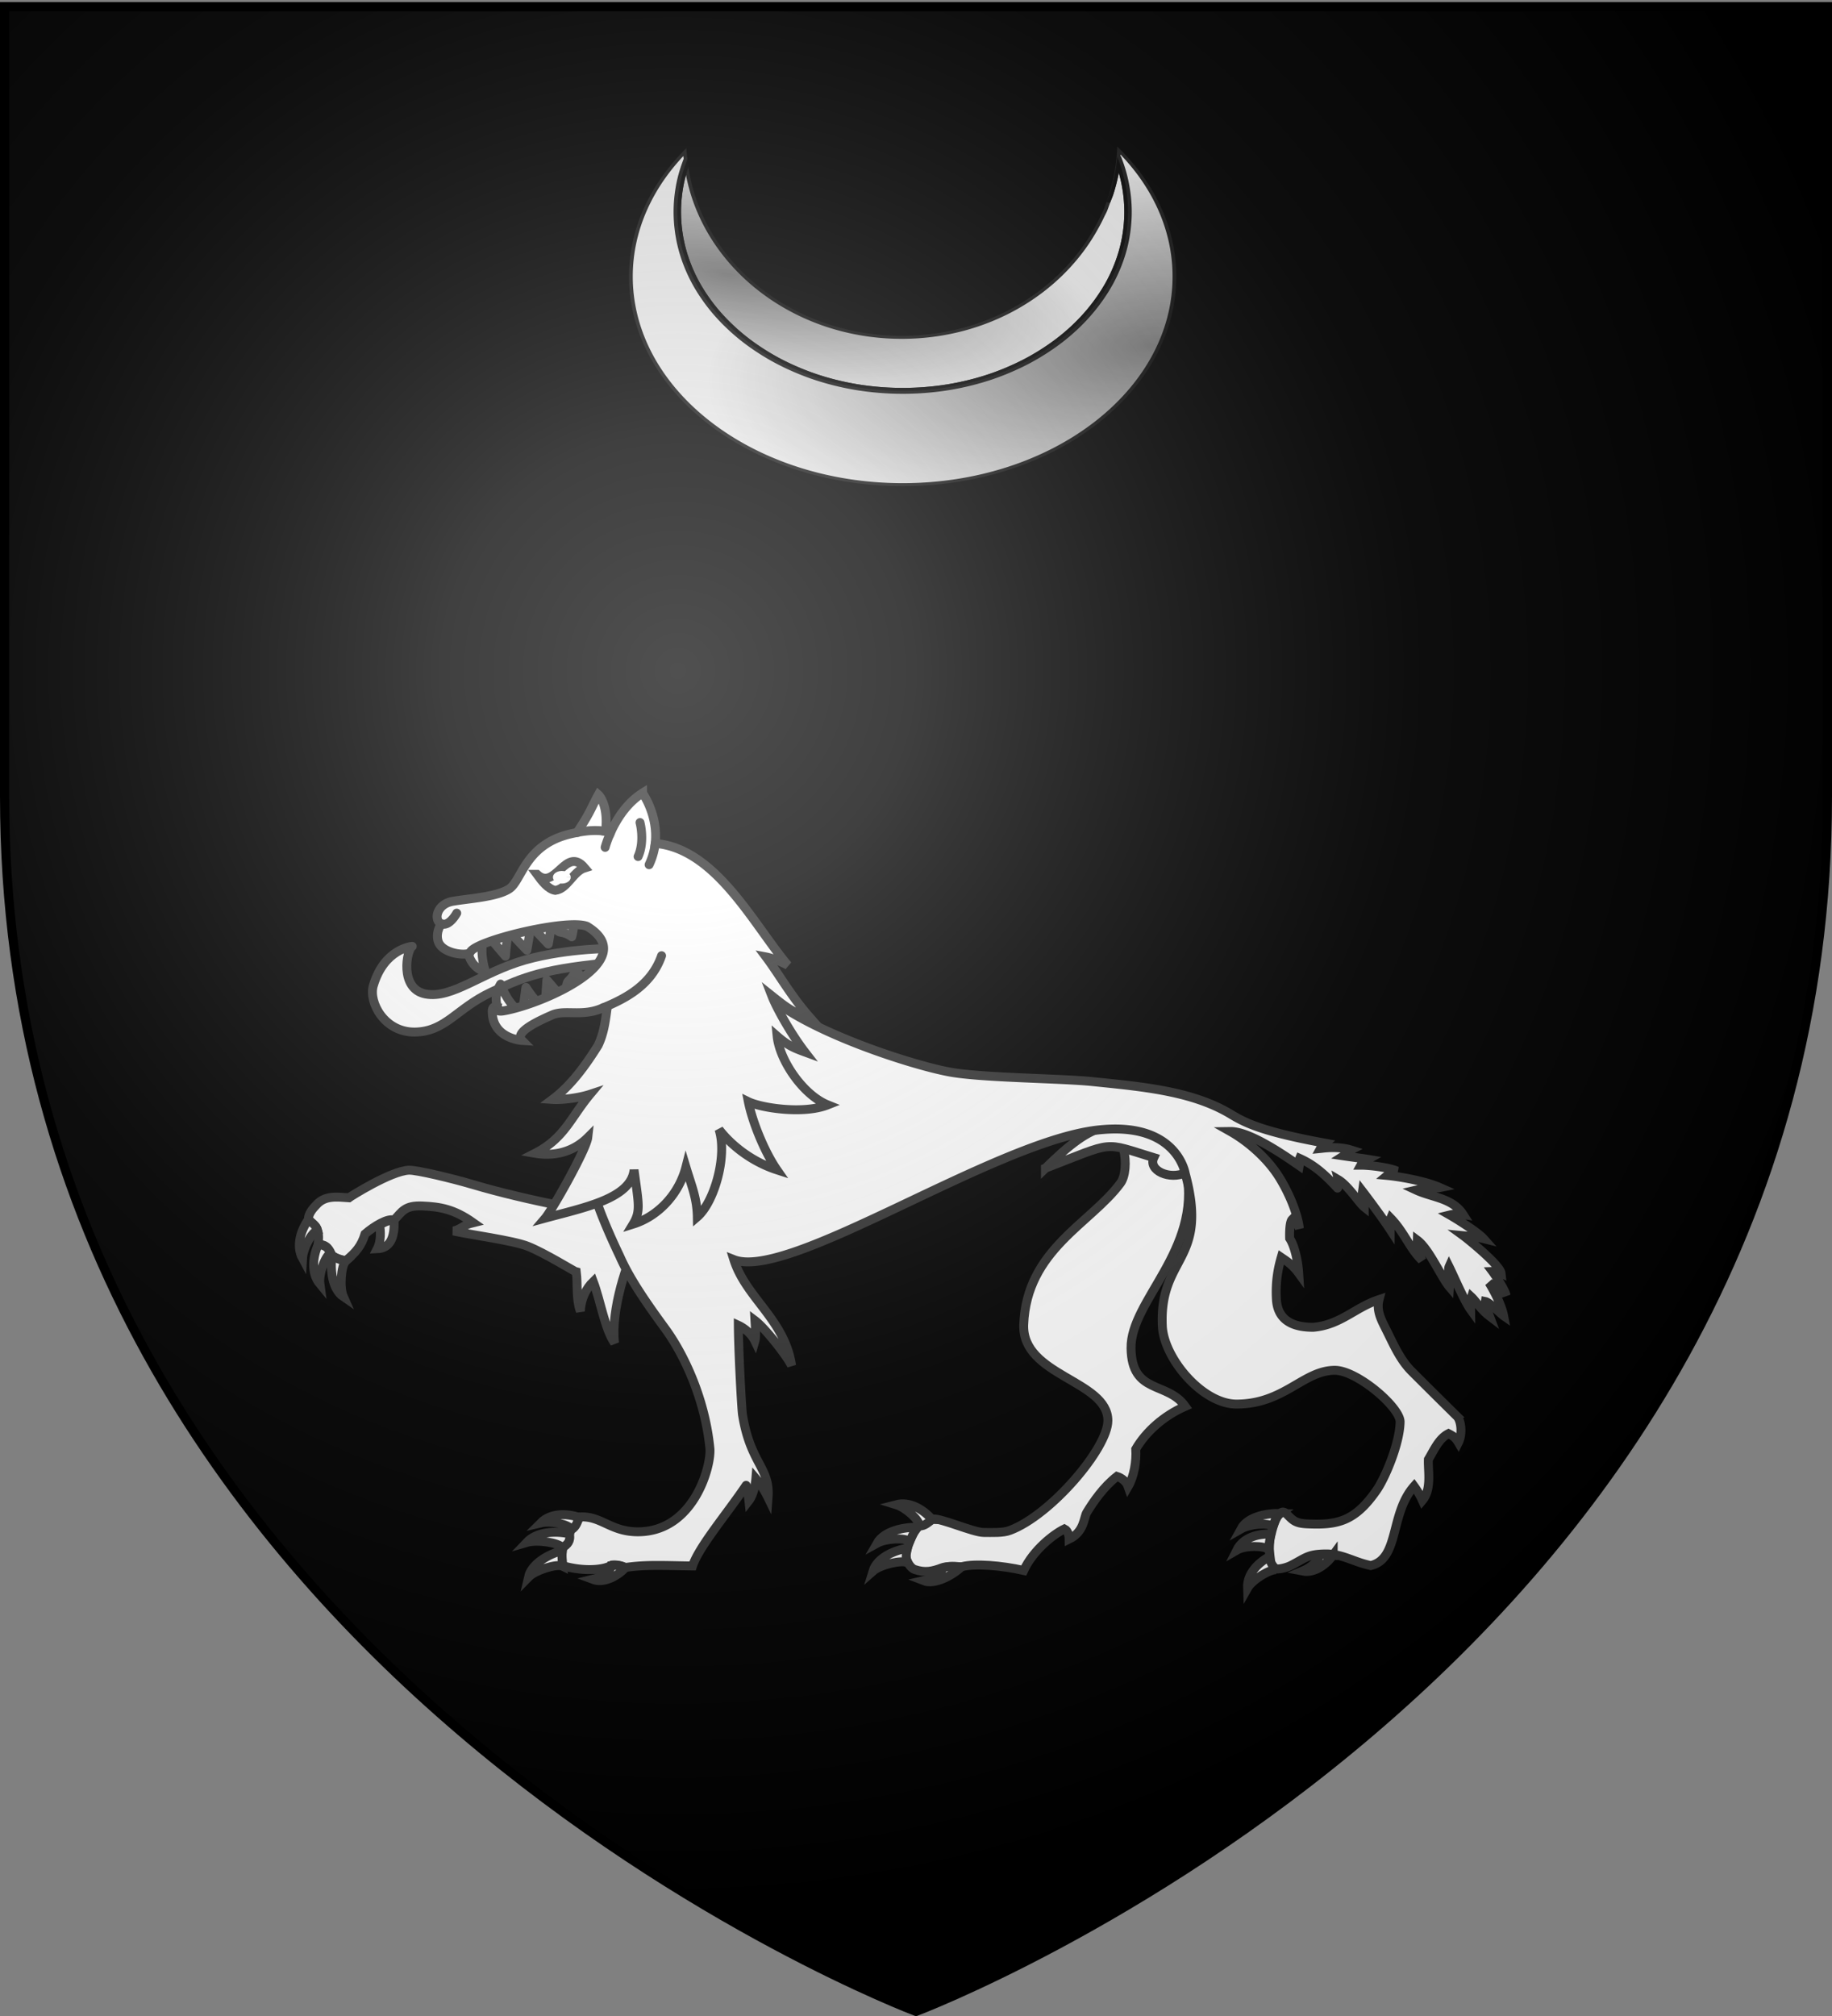 <svg xmlns="http://www.w3.org/2000/svg" xmlns:xlink="http://www.w3.org/1999/xlink" height="660" width="600" version="1.0"><rect width="100%" height="100%" fill="#808080" stroke="none"/><defs><radialGradient xlink:href="#a" id="i" gradientUnits="userSpaceOnUse" gradientTransform="matrix(1.353 0 0 1.349 -77.63 -85.747)" cx="221.445" cy="226.331" fx="221.445" fy="226.331" r="300"/><radialGradient xlink:href="#f" id="g" gradientUnits="userSpaceOnUse" gradientTransform="matrix(1.651 .376 -.145 .637 178.829 27.442)" cx="49.017" cy="70.816" fx="49.017" fy="70.816" r="60.547"/><radialGradient xlink:href="#f" id="h" gradientUnits="userSpaceOnUse" gradientTransform="matrix(-.115 -.826 1.629 -.226 199.173 268.13)" cx="154.772" cy="112.17" fx="154.772" fy="112.17" r="73.516"/><linearGradient id="a"><stop style="stop-color:white;stop-opacity:.314" offset="0"/><stop offset=".19" style="stop-color:white;stop-opacity:.251"/><stop style="stop-color:#6b6b6b;stop-opacity:.125" offset=".6"/><stop style="stop-color:black;stop-opacity:.125" offset="1"/></linearGradient><linearGradient id="f"><stop style="stop-color:#000;stop-opacity:1" offset="0"/><stop style="stop-color:#000;stop-opacity:0" offset="1"/></linearGradient><g id="d"><path id="c" d="M0 0v1h.5L0 0z" transform="rotate(18 3.157 -.5)"/><use xlink:href="#c" transform="scale(-1 1)" width="810" height="540"/></g><g id="e"><use xlink:href="#d" transform="rotate(72)" width="810" height="540"/><use xlink:href="#d" transform="rotate(144)" width="810" height="540"/></g><path id="b" d="M2.922 27.672c0-5.951 2.317-9.843 5.579-11.012 1.448-.519 3.307-.273 5.018 1.447 2.119 2.129 2.736 7.993-3.483 9.121.658-.956.619-3.081-.714-3.787-.99-.524-2.113-.253-2.676.123-.824.552-1.729 2.106-1.679 4.108H2.922z"/></defs><g style="display:inline"><path style="fill:#000;fill-opacity:1;fill-rule:evenodd;stroke:none;stroke-width:1px;stroke-linecap:butt;stroke-linejoin:miter;stroke-opacity:1" d="M300 658.5s298.5-112.32 298.5-397.772V2.176H1.5v258.552C1.5 546.18 300 658.5 300 658.5Z"/><path style="opacity:.99;fill:none;fill-opacity:1;fill-rule:nonzero;stroke:none;stroke-width:2.846;stroke-linecap:round;stroke-linejoin:round;stroke-miterlimit:4;stroke-dasharray:none;stroke-dashoffset:0;stroke-opacity:1" d="M579.498-135.524h600v660h-600z"/></g><g style="display:inline;fill:#fff;fill-opacity:1;stroke-width:2;stroke-miterlimit:4;stroke-dasharray:none"><g style="fill:#fff;fill-opacity:1;stroke:#000;stroke-width:2;stroke-miterlimit:4;stroke-dasharray:none;stroke-opacity:1"><path style="fill:#fff;fill-opacity:1;fill-rule:evenodd;stroke:#313131;stroke-width:2;stroke-linecap:butt;stroke-linejoin:miter;stroke-miterlimit:4;stroke-dasharray:none;stroke-dashoffset:0;stroke-opacity:1" d="M378.884 138.833c-11.256-1.84-10.826-12.11-24.209 23.152-6.772-1.38-13.443-2.888-20.176-4.88-4.131-1.22-12.355-3.213-14.115-3.137-4.11.177-13.259 5.997-13.484 6.178-2.724-.19-5.418-.56-7.314 1.599-.878.878-1.776 2.018-1.795 3.167.552.623.8.93 1.372 1.416 1.159.985.946 3.106.82 4.299 2.036-.09 2.534 1.238 3.119 2.425 1.022.751 2.087 1 3.119 1.179 2.229-1.822 3.467-3.259 4.303-5.974 2.073-1.772 5.12-3.602 6.528-3.1 1.798-1.904 2.403-3.336 6.32-3.167 4.033.173 7.131.676 11.471 3.738-2.36.568-2.8 1.546-4.438 1.86 3.738.858 13.281 2.081 16.73 3.437 3.744 1.47 10.598 5.704 10.885 5.76.351 2.803-.112 5.902.909 8.804.107-2.764 1.284-5.129 2.897-6.682 1.663 4.416 2.58 10.595 4.79 13.777-.908-7.598 2.987-18.636 4.912-22.097zm96.468 5.835c6.267-1.009 7.173 9.248 4.994 12.194-6.723 9.089-21.101 14.926-21.76 31.693-.453 11.552 18.896 12.461 18.922 21.522.017 6.154-12.82 21.186-21.996 24.597-1.54.616-4.15.473-5.913.473-2.35 0-9.61-3.245-11.44-3.015-1.246.619-1.848 1.064-2.987 1.507-1.625 1.084-2.42 4.096-3.015 5.884-.398 1.193.693 3.512 1.95 3.932 2.313.77 3.935.424 6.091-.385 1.438-.54 3.084.117 4.553-.266 2.856-.744 8.9-.259 13.836.858 2.15-4.621 6.794-8.18 9.164-9.313.826.402 1.065 1.74 1.065 2.276 3.413-1.64 3.266-4.838 3.937-5.938 1.423-2.336 3.752-5.758 6.794-8.104.97.307 2.1 1.084 2.513 2.276 1.324-2.26 1.89-5.68 1.715-8.396 2.289-3.922 6.304-7.486 11.116-9.579-4.033-5.675-12.017-2.62-12.18-13.008-.168-10.685 15.81-21.882 12.476-39.497z" transform="matrix(1.457 0 0 1.461 -332.883 158.15)"/></g><path d="M168.274 84.693c15.826-6.08 12.735-5.907 24.356-2.364-1.33 2.856 3.557 5.08 7.187 3.364 2.34-1.106.349-5.571-2.146-6.779-13.691-6.63-18.627-4.775-29.397 5.78z" style="fill:#fff;fill-opacity:1;fill-rule:evenodd;stroke:#313131;stroke-width:2;stroke-linecap:butt;stroke-linejoin:miter;stroke-miterlimit:4;stroke-dasharray:none;stroke-opacity:1" transform="matrix(1.457 0 0 1.461 97.21 258.708)"/><path d="M103.025 42.828C69.728 63.317 53.457 64.436 72.574 104.38c2.217 5.026 5.83 10.266 10.23 16.26 4.297 5.856 8.958 15.818 10.05 26.844.368 3.704-3.464 18.6-16.082 18.684-6.287.042-8.353-3.674-13.244-3.311-.161.476-1.06 1.768-1.684 2.641-.244.326-.399.608-.477.998-.14.702-1.453 2.443-1.542 3.157-.296 1.393-.202 2.708-.048 4.114 4.244 1.25 8.96 1.123 11.072-.145 1.553-.17 2.904.486 3.012.545 4.813-.685 8.459-.426 15.093-.34 1.405-4.274 7.74-11.702 12.041-18.062.033-.048.482 2.085.627 3.428.818-1.043 1.424-3.153 1.569-4.955 1.093 1.29 2.01 2.767 2.738 4.265.515-6.753-3.966-7.535-5.738-18.55-.216-1.349-.906-14.257-.945-20.059 1.598.737 3.045 2.081 3.73 3.502.308-1.068.06-3.608.006-4.58 2.342 1.76 7.26 8.044 8.232 10.103-1.534-10.303-10.28-15.19-12.978-23.744 12.357 4.879 58.241-26.27 81.627-29.014 17.976-2.109 19.835 9.712 19.835 9.712 5.415 19.883-5.85 18.35-5.144 34.176.321 7.209 8.997 17.501 16.674 17.501 10.743 0 15.027-7.568 22.114-7.568 5.012 0 14.735 8.342 14.663 11.589-.108 4.909-3.378 12.542-5.262 15.255-4.896 7.05-8.79 7.859-15.55 7.568-2.747-.118-3.233-.748-4.73-2.247-1.762-1.761-3.035 2.914-3.312 4.021l-.237.946c-.45 1.8-.236 4.345-.236 6.15 0 2.025 3.478 1.098 4.73.472 3.327-1.663 3.785-2.601 8.042-2.601 3.33 0 5.926 1.6 8.987 2.365l.946.236c6.508-1.453 4.264-11.611 9.766-17.794.62.843 1.308 1.953 1.868 3.196 2.134-2.539 1.231-6.543 1.345-9.19 1.27-2.115 2.367-4.697 4.523-5.775 1.063.534 1.592.915 2.224 1.992.949-1.898.639-4.94-.345-5.898a1697.95 1697.95 0 0 1-10.157-10.048c-2.615-2.615-4.06-5.99-5.676-9.224-1.073-2.145-2.325-4.29-1.656-6.86-5.45 1.79-8.682 5.694-14.8 6.207-3.024 0-7.957-.603-8.278-6.252-.237-4.128.432-7.171 1.083-9.41.993.678 2.502 1.585 3.927 3.543-.183-2.782-.906-6.099-2.035-7.805-.042-1.082-.019-3.652.542-4.213.754.501 1.305 1.108 1.642 1.999-.26-2.52-1.766-6.954-4.392-11.257-2.627-4.304-7.042-8.183-11.114-10.474 4.446-.06 12.616 5.69 15.485 7.661.103-.59-.05-1.286.09-1.63 3.5 1.565 5.81 3.784 8.514 6.653.054.022.21-1.744.177-1.876 2.245 1.33 4.69 5.226 5.825 6.126 0-1.144-.52-2.578-.386-3.531 1.079 1.397 4.52 5.993 6.22 8.588.004-1.313-.073-2.079.125-2.556 3.037 3.124 4.262 6.756 6.98 9.384-.67-1.823-1.035-3.122-.998-4.458 2.68 1.991 5.361 8.294 7.221 10.47.101-1.55-.412-3.822-.091-4.54 1.084 2.168 3.425 7.683 4.844 9.636-.016-1.246-.028-2.122.194-2.834.99.916 2.085 2.789 4.049 4.276-.608-1.617-1.021-2.577-.928-3.267.938.186 3.394 2.704 4.103 3.193-.473-2.465-2.267-5.791-3.277-7.423 1.336 1.105 3.472 2.286 3.812 2.832-.148-1.108-2.482-4.604-3.035-5.34.371-.013 1.536.227 1.923.407-.213-1.883-7.685-7.84-8.485-8.42 1.14.11 2.945.25 4.537.648-1.221-1.363-5.594-4.153-7.589-5.29 1.015-.25 2.17-.24 3.01-.104-2.395-3.729-6.945-3.805-10.556-5.477 2.434-.57 4.536-.405 5.33-.564-3.518-1.553-9.372-2.49-11.832-2.718.456-.377 1.378-.944 2.195-.982-1.874-.82-6.13-1.317-8.132-1.317.312-.565.586-.764 1.59-1.317-1.161-.193-3.787-.52-5.478-.774.556-.355.746-.852 1.652-1.317-2.9-.904-6.223-.395-6.836-.334.151-.276.543-.717 1.083-1.183-13.639-2.488-17.822-4.42-21.145-6.438-8.744-5.31-20.239-6.24-31.097-7.36-7.225-.747-24.764-.825-32.047-2.13-9.61-1.72-37.966-11.002-43.873-20.339z" style="fill:#fff;fill-opacity:1;fill-rule:evenodd;stroke:#313131;stroke-width:2;stroke-linecap:butt;stroke-linejoin:miter;stroke-miterlimit:4;stroke-dasharray:none;stroke-dashoffset:0;stroke-opacity:1" transform="matrix(1.457 0 0 1.461 97.21 258.708)"/><g style="fill:#fff;fill-opacity:1;stroke:#000;stroke-width:2;stroke-miterlimit:4;stroke-dasharray:none;stroke-opacity:1"><path style="fill:#fff;fill-opacity:1;fill-rule:evenodd;stroke:#313131;stroke-width:2;stroke-linecap:butt;stroke-linejoin:miter;stroke-miterlimit:4;stroke-dasharray:none;stroke-opacity:1" d="M671.371 659.878c-1.084-.154-2.32-.145-3.15-.026.016 1.305-1.95 2.87-3.747 3.627 2.618.515 5.272-1.368 6.897-3.601zm-14.366.373c.345 1.528.692 2.132 1.723 2.939-1.382-.273-5.528 2.162-6.623 4.101-.121-3.14 2.268-5.589 4.9-7.04zm.373-5.053c-.08.532-.57 2.353-.413 3.495-1.07-.974-5.403-.997-7.27.088 1.38-2.77 4.712-3.74 7.683-3.583zm2.143-4.639c-1.283.924-1.459 2.427-1.72 2.946-1.048-.941-5.227-.582-7.16.524 1.503-2.761 5.876-3.568 8.88-3.47zm-147.28 12.235c-.928-.614-1.911-.657-3.102-.54-.198 1.29-2.349 2.626-4.245 3.08 2.499.936 5.38-.602 7.348-2.54zm-14.176-3.899c-.112.932-.022 2.454.097 3.493-1.265-.62-6.136.857-7.693 2.45.692-3.067 4.679-5.218 7.596-5.943zm1.612-3.773c.356 1.66-.447 2.41-1.527 3.104-.94-1.13-5.73-1.858-8.102-1.161 2.271-2.401 6.35-2.64 9.63-1.943zm2.218-3.67c-.458 1.09-.693 2.086-1.711 2.698-.741-1.198-4.778-1.986-6.944-1.468 2.218-2.227 5.8-2.17 8.655-1.23zm-41.619-66.546c-1.094-.203-2.235.446-3.286 1.018.32 1.265.345 3.726-.482 5.32 2.666-.111 3.935-2.17 3.768-6.338zm-13.973 7.92c1.307.766 2.09.931 3.102 1.2-1.039.951-1.438 5.96-.524 7.99-2.602-1.762-2.967-6.21-2.578-9.19zm-3.113-2.47c1.693-.018 2.306.818 2.821 1.888-1.262.626-2.731 4.7-2.417 6.904-2.011-2.416-1.605-6.036-.404-8.792zm-2.216-5.612c.914.749 1.802 1.259 2.099 2.409-1.36.369-3.265 4.014-3.385 6.238-1.503-2.76-.428-6.178 1.286-8.647zm146.82 77.8c-1.303-.097-2.7-.364-4.217.265-.22 1.287-2.393 2.409-4.297 2.83 2.483.978 6.513-1.19 8.514-3.095zm-12.124-4.21c-.346 1.475-.42 2.301.036 3.288-1.217-.711-6.119.387-7.79 1.86.916-3.007 4.791-4.64 7.754-5.149zm2.32-4.644c-.952 1.075-1.31 2.062-1.805 3.188-1.031-.96-5.39-.72-7.343.351 1.552-2.734 6.147-3.691 9.149-3.539zm3.226-1.771c-.947.707-1.655 1.447-2.843 1.46-.032-1.41-3.113-4.133-5.243-4.783 3.04-.797 6.1 1.066 8.086 3.323z" transform="matrix(1.457 0 0 1.461 -541.55 -454.998)"/></g><g style="fill:#fff;fill-opacity:1;stroke:#000;stroke-width:2;stroke-miterlimit:4;stroke-dasharray:none;stroke-opacity:1"><path d="M339.91 54.078s-11.098-.152-20.854 2.615c-9.756 2.766-16.344 8.721-22.338 7.617-5.994-1.105-4.258-10.007-3.017-10.673 0 0-6.31.46-8.757 8.844-1.076 3.686 2.51 10.478 9.39 10.36 6.864-.118 9.294-5.268 17.058-8.916 7.106-3.338 11.878-5.424 29.017-6.808z" style="fill:#fff;fill-opacity:1;stroke:#313131;stroke-width:2;stroke-linecap:round;stroke-linejoin:round;stroke-miterlimit:4;stroke-dasharray:none;stroke-opacity:1" transform="matrix(1.457 0 0 1.461 -292.908 231.458)"/><path transform="matrix(.555 -.151 .151 .556 48.085 299.732)" style="fill:#fff;fill-opacity:1;stroke:#313131;stroke-width:5.069;stroke-linecap:round;stroke-linejoin:round;stroke-miterlimit:4;stroke-dasharray:none;stroke-opacity:1" d="m222.354 62.563-12.731.5 6.74 12.481zm-12.688.172-12.731.499 6.74 12.481zm11.947.842s.25 6.08 3.495 7.43c3.245 1.35 5.242 4.053 5.242 4.053s4.494-7.656 3.246-11.033l-11.483-.45m-37.349-1.014 6.241 13.23s3.994-11.982 6.74-14.229zm-13.729 6.99s-.749 6.989 6.74 12.231c0 0-.998-10.234 3.495-18.472 0 .001-10.235-1.747-10.235 6.241zm48.279 36.592s-.12-6.083 3.038-7.628 4.986-4.363 4.986-4.363 4.95 7.369 3.909 10.815l-11.434 1.146m-2.847 3.129-11.733.249 4.993-14.478zm-24.612-.94 5.252-12.323s3.408 10.796 6.285 12.872zm-13.114-4.854s-1.736-6.812 4.93-13.066c0 0 .469 10.272 6.089 17.787 0-.001-9.883 3.185-11.019-4.721z"/><path style="fill:#fff;fill-opacity:1;fill-rule:evenodd;stroke:#313131;stroke-width:2;stroke-linecap:butt;stroke-linejoin:miter;stroke-miterlimit:4;stroke-dasharray:none;stroke-opacity:1" d="M345.469 19.281c-3.703 2.326-5.96 6.142-7.188 8.875a8.844 8.844 0 0 0-1.125-.281c.71-6.162-1.625-8.219-1.625-8.219s-.432.763-1.625 3.188c-1.192 2.424-3.156 5.281-3.156 5.281-.698.137-1.427.286-2.219.5-9.558 2.604-10.234 10.31-13.031 12.125-2.797 1.815-8.88 2.148-12.656 2.781-3.777.634-4.365 4.36-2.594 5.063-.299.402-1.25 1.975-.75 3.812.82 3.01 6.841 3.489 7.25 2.532 1.087-2.544 21.689-7.533 26.242-5.795 12.572 7.633-10.028 17.407-18.617 18.92-2.237.44-1.75-.876-1.75-.876s-.923-.244-.938.938c-.076 6.185 6.688 6.594 6.688 6.594-1.851-1.853 3.713-4.364 6.719-5.688 3.006-1.324 6.848.468 11.5-1.625.316-.014.627-.064.937-.094-.388 2.919-.748 5.849-2.062 8.532-2.798 4.448-6.027 8.953-10.25 12.094 2.04.152 5.983-.335 8.469-1.157-4.376 5.224-5.765 9.854-12.375 13.219 3.971.684 8.365-.077 11.843-3.531-.307 2.692-8.017 16.257-9.562 18.062 8.778-2.387 19.287-4.384 19.969-10.812.997 7.566 1.563 9.21-.22 12.156 5.815-1.805 10.37-6.899 11.876-12.781 1.294 4.306 2.483 6.922 2.562 11.156 3.802-3.258 6.796-13.618 4.875-19.594 2.786 3.615 7.442 7.258 13.031 9.063-2.814-4.041-5.553-10.82-6.437-15.281 2.921 1.421 12.41 2.867 17.844.718-5.523-2.213-10.833-9.966-11.375-15.406 2.49 2.162 3.89 2.7 6.25 3.563-2.873-3.71-6.258-9.553-7.438-12.594 3.472 2.756 5.044 3.947 8.531 4.812-4.224-4.768-6.818-9.497-9.843-13.531 1.267.239 3.613 1.138 4.906 1.875-7.76-9.205-16.192-26.177-29.813-27.313.713-6.34-2.843-11.28-2.843-11.28z" transform="matrix(1.457 0 0 1.461 -292.908 231.458)"/><path style="fill:#fff;fill-opacity:1;stroke:#313131;stroke-width:2;stroke-linecap:round;stroke-linejoin:round;stroke-miterlimit:4;stroke-dasharray:none;stroke-opacity:1" d="M348.316 30.55a15.028 15.028 0 0 1-1.373 4.79m-9.88-3.891s.358-1.392 1.218-3.306m6.616-2.25s1.135 4.166-.426 7.619m-13.708-5.398c2.817-.552 4.899-.509 6.381-.245M336.6 67.41c5.216-2.144 10.89-5.159 13.148-11.679m-46.052-9.534s-1.66 3.085-3.431 2.383" transform="matrix(1.457 0 0 1.461 -292.908 231.458)"/><g style="fill:#fff;fill-opacity:1;stroke:#000;stroke-width:4.417;stroke-miterlimit:4;stroke-dasharray:none;stroke-opacity:1"><path d="M230.087 198.512c9.096 8.51 14.271-14.432 23.678-3.189-5.726 1.75-8.558 10.41-14.579 11.138-3.624-.568-6.667-4.657-9.1-7.95z" style="color:#000;display:inline;overflow:visible;visibility:visible;opacity:1;fill:#fff;fill-opacity:1;fill-rule:evenodd;stroke:#313131;stroke-width:4.417;stroke-linecap:butt;stroke-linejoin:miter;stroke-miterlimit:4;stroke-dasharray:none;stroke-dashoffset:0;stroke-opacity:1;marker:none;marker-start:none;marker-mid:none;marker-end:none;enable-background:accumulate" transform="matrix(.66 0 0 .661 24.001 155.02)"/><path d="M246.858 199.97c0 1.72-1.966 3.116-4.4 3.125-2.433.01-4.421-1.37-4.449-3.09-.027-1.718 1.916-3.13 4.35-3.159 2.434-.029 4.443 1.336 4.498 3.054l-4.423.07z" style="fill:#fff;fill-opacity:1;stroke:none;stroke-width:4.417;stroke-miterlimit:4;stroke-dasharray:none;stroke-opacity:1" stroke="none" transform="matrix(.66 0 0 .661 24.001 155.02)"/></g></g></g><g style="fill:#fff;fill-opacity:1"><path style="opacity:.9;fill:#fff;fill-opacity:1;fill-rule:evenodd;stroke:#000;stroke-width:2;stroke-linejoin:bevel;stroke-miterlimit:4;stroke-dasharray:none;stroke-opacity:1" d="M-85.609-47.047c.233-.62.502-1.214.719-1.844.238-.692.407-1.422.625-2.125a71.186 71.186 0 0 1-1.344 3.969z" transform="matrix(1.219 0 0 .968 464.883 116.146)"/><path style="opacity:.9;fill:#fff;fill-opacity:1;fill-rule:evenodd;stroke:#000;stroke-width:2;stroke-linejoin:bevel;stroke-miterlimit:4;stroke-dasharray:none;stroke-opacity:1" d="M-196.671-66.14c-.83 2.698-1.523 5.467-1.97 8.312a60.956 60.956 0 0 0-.75 9.468c0 2.09.107 4.153.313 6.188.207 2.035.503 4.03.907 6 .403 1.97.91 3.916 1.5 5.812a60.056 60.056 0 0 0 2.03 5.563 60.18 60.18 0 0 0 2.563 5.281 60.678 60.678 0 0 0 3.032 5 60.883 60.883 0 0 0 3.5 4.656 61.104 61.104 0 0 0 3.906 4.313 61.104 61.104 0 0 0 4.312 3.906 60.884 60.884 0 0 0 4.657 3.5 60.678 60.678 0 0 0 5 3.031 60.18 60.18 0 0 0 5.28 2.563 60.056 60.056 0 0 0 5.563 2.031 60.317 60.317 0 0 0 5.813 1.5c1.97.404 3.965.7 6 .906a61.142 61.142 0 0 0 12.375 0 60.153 60.153 0 0 0 6-.906c1.97-.403 3.917-.91 5.812-1.5a60.041 60.041 0 0 0 5.563-2.031 60.165 60.165 0 0 0 5.281-2.563 60.664 60.664 0 0 0 5-3.03 60.876 60.876 0 0 0 4.656-3.5 61.1 61.1 0 0 0 4.313-3.907 60.512 60.512 0 0 0 7.375-8.969 60.7 60.7 0 0 0 3.031-5 60.207 60.207 0 0 0 2.563-5.281 60.097 60.097 0 0 0 2.03-5.563 60.363 60.363 0 0 0 1.5-5.812c.404-1.97.7-3.965.907-6 .207-2.035.313-4.098.313-6.188 0-3.226-.266-6.38-.75-9.468a60.033 60.033 0 0 0-2.125-9.032 73.034 73.034 0 0 1-2 12.188c-.258 1.02-.607 2-.907 3-.063.219-.122.438-.187.656-.218.703-.387 1.433-.625 2.125-.217.63-.486 1.224-.719 1.844a69.925 69.925 0 0 1-1.437 3.562c-.019.043-.044.082-.063.125-9.411 21.863-29.11 36.97-51.969 36.97-30.171 0-54.898-26.27-57.593-59.75z" transform="matrix(1.219 0 0 .968 464.883 116.146)"/><path style="opacity:.9;fill:#fff;fill-opacity:1;fill-rule:evenodd;stroke:#000;stroke-width:2;stroke-linejoin:bevel;stroke-miterlimit:4;stroke-dasharray:none;stroke-opacity:1" d="M-81.203-70.453a73.614 73.614 0 0 1-2.875 18.78c.3-.998.649-1.98.907-3a73.034 73.034 0 0 0 2-12.187 60.033 60.033 0 0 1 2.125 9.032c.484 3.089.75 6.242.75 9.468 0 2.09-.106 4.153-.313 6.188a60.22 60.22 0 0 1-.906 6 60.363 60.363 0 0 1-1.5 5.812 60.097 60.097 0 0 1-2.031 5.563 60.207 60.207 0 0 1-2.563 5.281 60.7 60.7 0 0 1-3.031 5 60.512 60.512 0 0 1-7.375 8.969 61.1 61.1 0 0 1-4.313 3.906 60.876 60.876 0 0 1-4.656 3.5 60.664 60.664 0 0 1-5 3.031 60.165 60.165 0 0 1-5.281 2.563 60.041 60.041 0 0 1-5.563 2.031 60.303 60.303 0 0 1-5.812 1.5c-1.97.404-3.965.7-6 .906a61.142 61.142 0 0 1-6.188.313c-2.089 0-4.152-.106-6.187-.313a60.162 60.162 0 0 1-6-.906 60.317 60.317 0 0 1-5.813-1.5 60.056 60.056 0 0 1-5.562-2.031 60.18 60.18 0 0 1-5.281-2.563 60.678 60.678 0 0 1-5-3.03 60.884 60.884 0 0 1-4.657-3.5 61.104 61.104 0 0 1-4.312-3.907 61.104 61.104 0 0 1-3.906-4.313 60.883 60.883 0 0 1-3.5-4.656 60.678 60.678 0 0 1-3.032-5 60.18 60.18 0 0 1-2.562-5.281 60.056 60.056 0 0 1-2.031-5.563 60.317 60.317 0 0 1-1.5-5.812c-.404-1.97-.7-3.965-.907-6a61.145 61.145 0 0 1-.312-6.188c0-3.226.265-6.38.75-9.468.446-2.845 1.139-5.614 1.969-8.313-.1-1.246-.243-2.484-.282-3.75-9.661 12.001-15.406 27.08-15.406 43.438 0 39.137 32.944 70.875 73.531 70.875 40.588 0 73.5-31.738 73.5-70.875 0-16.618-5.933-31.908-15.875-44z" transform="matrix(1.219 0 0 .968 464.883 116.146)"/></g><path style="opacity:.5;fill:url(#g);fill-opacity:1;fill-rule:evenodd;stroke:#000;stroke-width:0;stroke-linejoin:bevel;stroke-miterlimit:4;stroke-dasharray:none;stroke-opacity:1" d="M238.907 52.137c-.83 2.699-1.522 5.468-1.968 8.312a60.956 60.956 0 0 0-.75 9.469c0 2.09.105 4.152.312 6.187.207 2.035.503 4.03.906 6 .404 1.97.91 3.917 1.5 5.813a60.056 60.056 0 0 0 2.032 5.562 60.18 60.18 0 0 0 2.562 5.282 60.677 60.677 0 0 0 3.031 5 60.883 60.883 0 0 0 3.5 4.656 61.104 61.104 0 0 0 3.907 4.312 61.104 61.104 0 0 0 4.312 3.907 60.883 60.883 0 0 0 4.656 3.5 60.678 60.678 0 0 0 5 3.03 60.18 60.18 0 0 0 5.282 2.563 60.056 60.056 0 0 0 5.562 2.032 60.317 60.317 0 0 0 5.813 1.5c1.97.403 3.965.699 6 .906 2.035.207 4.098.312 6.187.312 2.09 0 4.153-.105 6.188-.312a60.153 60.153 0 0 0 6-.906c1.97-.404 3.917-.91 5.812-1.5a60.041 60.041 0 0 0 5.563-2.032 60.165 60.165 0 0 0 5.28-2.562 60.664 60.664 0 0 0 5-3.031 60.875 60.875 0 0 0 4.657-3.5 61.1 61.1 0 0 0 4.313-3.907 60.512 60.512 0 0 0 7.375-8.969 60.699 60.699 0 0 0 3.03-5 60.207 60.207 0 0 0 2.563-5.28 60.097 60.097 0 0 0 2.032-5.563 60.363 60.363 0 0 0 1.5-5.813c.403-1.97.7-3.965.906-6 .206-2.035.312-4.098.312-6.187 0-3.226-.265-6.38-.75-9.469a60.033 60.033 0 0 0-2.125-9.031 73.034 73.034 0 0 1-2 12.188c-.258 1.02-.606 2-.906 3-.063.218-.122.438-.187.656-.219.702-.387 1.433-.625 2.125-.217.63-.486 1.223-.72 1.843a69.925 69.925 0 0 1-1.437 3.563c-.018.043-.044.082-.062.125-9.411 21.863-29.11 36.969-51.969 36.969-30.172 0-54.898-26.27-57.594-59.75z" transform="matrix(1.219 0 0 .968 -65.904 1.7)"/><path style="opacity:.5;fill:url(#h);fill-opacity:1;fill-rule:evenodd;stroke:#000;stroke-width:0;stroke-linejoin:bevel;stroke-miterlimit:4;stroke-dasharray:none;stroke-opacity:1" d="M354.376 47.824a73.614 73.614 0 0 1-2.875 18.781c.3-.999.648-1.98.906-3a73.034 73.034 0 0 0 2-12.187 60.033 60.033 0 0 1 2.125 9.031c.485 3.09.75 6.243.75 9.469 0 2.09-.105 4.152-.312 6.187a60.22 60.22 0 0 1-.906 6 60.363 60.363 0 0 1-1.5 5.813 60.097 60.097 0 0 1-2.032 5.562 60.207 60.207 0 0 1-2.562 5.282 60.699 60.699 0 0 1-3.031 5 60.512 60.512 0 0 1-7.375 8.968 61.1 61.1 0 0 1-4.313 3.907 60.875 60.875 0 0 1-4.656 3.5 60.664 60.664 0 0 1-5 3.03 60.165 60.165 0 0 1-5.281 2.563 60.041 60.041 0 0 1-5.563 2.032 60.303 60.303 0 0 1-5.812 1.5c-1.97.403-3.966.699-6 .906a61.142 61.142 0 0 1-6.188.312c-2.09 0-4.152-.105-6.187-.312a60.162 60.162 0 0 1-6-.906 60.317 60.317 0 0 1-5.813-1.5 60.056 60.056 0 0 1-5.562-2.032 60.18 60.18 0 0 1-5.282-2.562 60.678 60.678 0 0 1-5-3.031 60.883 60.883 0 0 1-4.656-3.5 61.104 61.104 0 0 1-4.312-3.907 61.104 61.104 0 0 1-3.907-4.312 60.883 60.883 0 0 1-3.5-4.656 60.677 60.677 0 0 1-3.03-5 60.18 60.18 0 0 1-2.563-5.282 60.056 60.056 0 0 1-2.032-5.562 60.317 60.317 0 0 1-1.5-5.813c-.403-1.97-.699-3.965-.906-6a61.145 61.145 0 0 1-.312-6.187c0-3.226.265-6.38.75-9.469.446-2.844 1.138-5.613 1.968-8.312-.1-1.247-.243-2.485-.28-3.75-9.663 12-15.407 27.08-15.407 43.437 0 39.138 32.944 70.875 73.531 70.875s73.5-31.737 73.5-70.875c0-16.618-5.934-31.908-15.875-44z" transform="matrix(1.219 0 0 .968 -65.904 1.7)"/><path d="M300 658.5s298.5-112.32 298.5-397.772V2.176H1.5v258.552C1.5 546.18 300 658.5 300 658.5z" style="opacity:1;fill:url(#i);fill-opacity:1;fill-rule:evenodd;stroke:none;stroke-width:1px;stroke-linecap:butt;stroke-linejoin:miter;stroke-opacity:1"/><path d="M300 658.5S1.5 546.18 1.5 260.728V2.176h597v258.552C598.5 546.18 300 658.5 300 658.5z" style="opacity:1;fill:none;fill-opacity:1;fill-rule:evenodd;stroke:#000;stroke-width:3;stroke-linecap:butt;stroke-linejoin:miter;stroke-miterlimit:4;stroke-dasharray:none;stroke-opacity:1"/></svg>